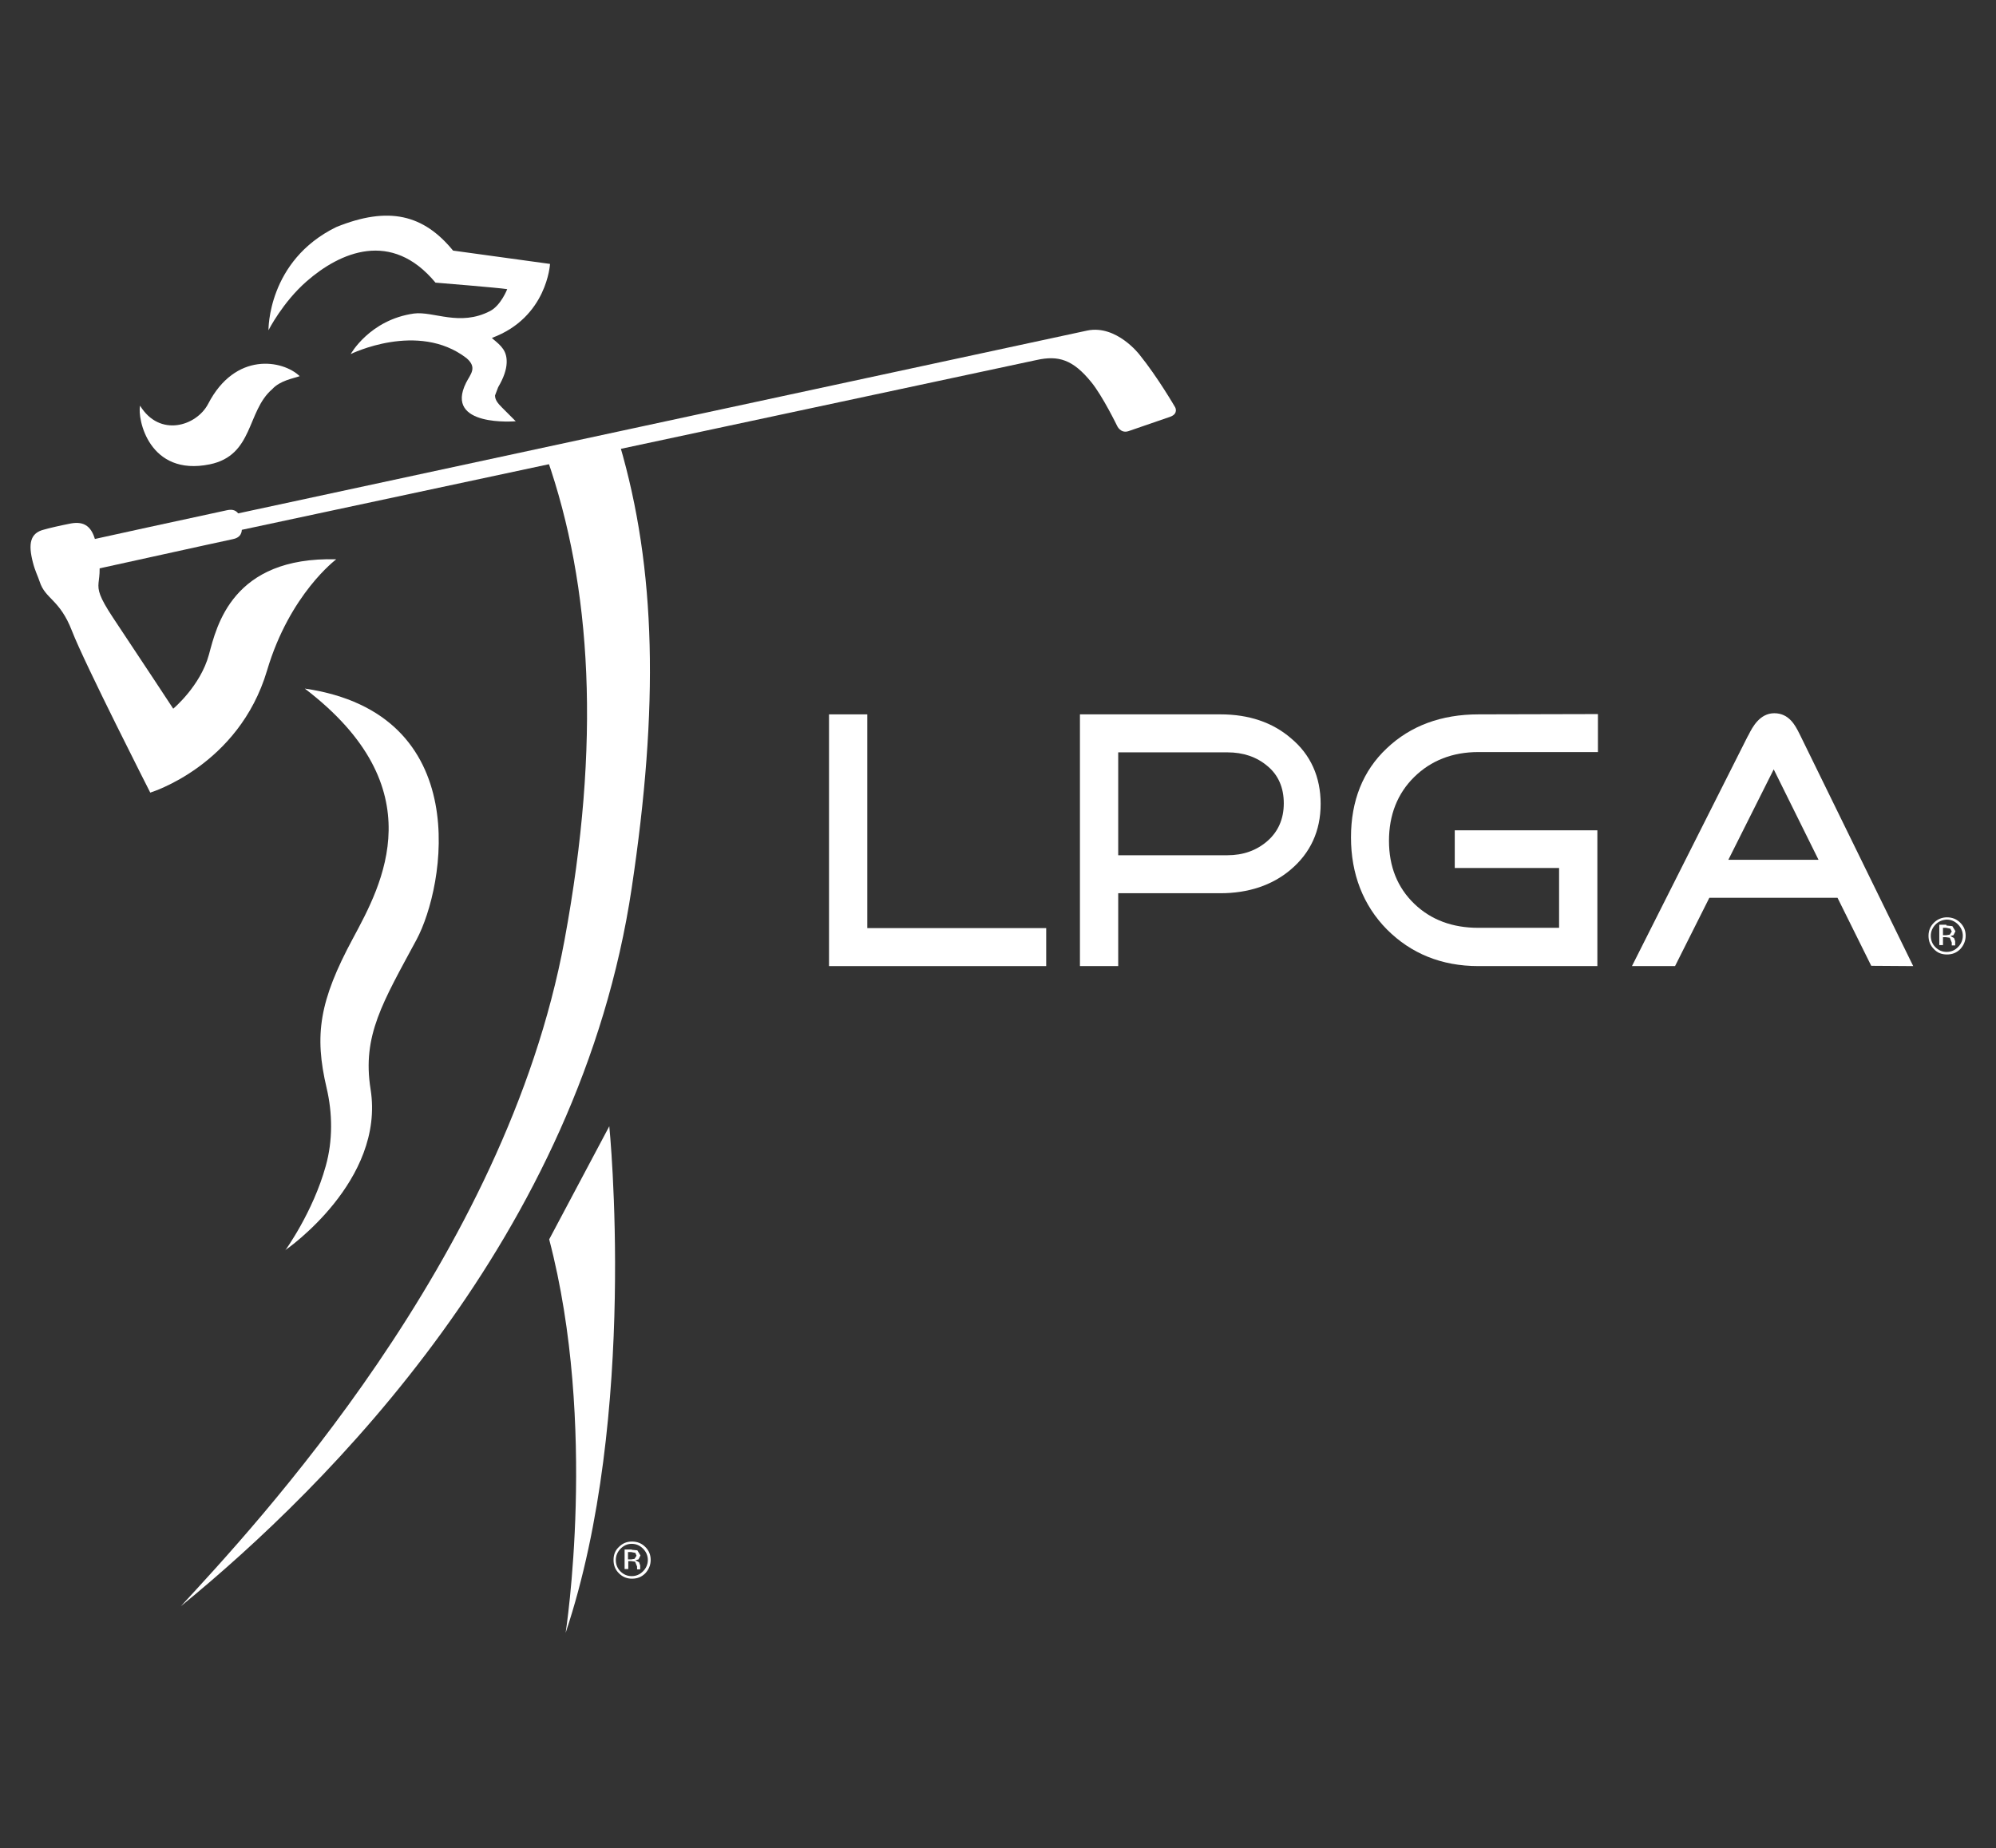 <?xml version="1.0" encoding="UTF-8"?>
<svg id="layer" xmlns="http://www.w3.org/2000/svg" xmlns:xlink="http://www.w3.org/1999/xlink" version="1.1" viewBox="0 0 704 652">
  <rect x="0" y="0" width="704" height="652" fill="#333333" stroke="none"/>
  <!-- Generator: Adobe Illustrator 29.2.1, SVG Export Plug-In . SVG Version: 2.1.0 Build 116)  -->
  <defs>
    <style>
      .st0 {
        fill-rule: evenodd;
      }

      .st0, .st1 {
        fill: #fff;
      }
    </style>
  </defs>
  <path class="st1" d="M199.1,331.7c-20.8,112.4-109.8,207.2-135.3,234.9,51.7-42.2,140.7-130.8,159-253.3,9.6-64,8.7-112.5-4.3-156.7l-25.6,5c15.8,45.3,19.1,100.4,6.2,170.1"/>
  <path class="st0" d="M401.9,125.1s-8.1-10.6-18.4-8.5L84,181.1c-.7-.9-1.8-1.6-4-1.1-5.3,1.1-51.2,11.1-54.4,11.9-3.2.8-.4,10.8,2.1,10.2,2.6-.5,50-11,54.4-11.9,2.5-.5,3.1-1.9,3.2-3.3l280.3-59.9c7.7-1.7,12.8-.2,19.3,7.8,4,4.9,9.1,15.4,9.1,15.4,0,0,1.2,2.8,4,1.9l14.8-5.1c2.9-1.1,1.7-3.3,1.7-3.3,0,0-6.2-10.7-12.6-18.6"/>
  <path class="st0" d="M214.9,397.3s10.3,101.9-15.4,178.7c0,0,11.4-73.2-5.8-138.8"/>
  <path class="st0" d="M107.5,242.9c46,35.1,27.2,69.1,17,88.1-11.9,22.1-13.7,34.1-9.3,52.8,2.1,8.9,2.2,18.6-.3,27.5-4.5,16.3-14.3,29.8-14.3,29.8l.3-.3s35-24.2,29.8-56.6c-3-18.9,4.3-30.6,16.2-52.7,10.1-18.8,20.8-79.8-39.4-88.6"/>
  <path class="st0" d="M14,205.2c-.7-2.1-1.6-3.7-2.4-6.8-1.7-6.6-1-10.4,4-11.6,1.7-.5,5.6-1.4,8.7-2,4.5-1,7.9,0,9.4,6.2,4.4,17.9-3.6,12.1,6.1,26.8,9.8,14.7,21.3,32.2,21.3,32.2,0,0,9.6-8,12.6-19.1,2.7-10,8.2-34.6,44.9-33.6,0,0-16.4,12.2-24.4,39.2-10,33.7-41.2,43.1-41.2,43.1,0,0-23.2-45.6-27.6-57-4.3-11.2-9.4-11.2-11.4-17.4"/>
  <path class="st0" d="M96,137.3c2.8-3.1,7.5-3.8,9.7-4.6-5.9-5.7-22.7-8.8-32.3,9.8-4.1,7.8-17.1,11.9-24,.6-1,4.6,3.1,25.1,24.6,20.7,15.5-3.2,13-18.8,22-26.5"/>
  <path class="st0" d="M164.5,126.3c4,3.4,1.4,5.7-.1,8.7-7.9,15.8,17.5,13.6,17.5,13.6l-4.9-4.9c-1.5-1.5-2.4-2.7-2.4-4.2l1.1-2.9c2-3.4,2.9-6.2,3-8.5.2-4.3-1.9-6.1-4.8-8.5l-.4-.4c19.5-7.2,20.5-26.1,20.5-26.1l-34.2-4.7c-10.4-12.7-22.7-15.8-41.2-8.3-24.3,11.9-23.9,36.4-23.9,36.4,0,0,5-9.9,13.5-17.3,11.8-10.3,29.9-18.2,45.4.5,0,0,22.3,1.8,25.3,2.3,0,0-2.2,5.7-6,7.7-10.7,5.6-20,0-26.9.9-15.6,2.2-22.3,14.3-22.3,14.3,0,0,23.7-11.7,40.8,1.4"/>
  <polyline class="st1" points="292.4 252 292.4 340.8 369 340.8 369 327.4 305.9 327.4 305.9 252"/>
  <path class="st1" d="M521.5,252c-13.1,0-24,4-32.4,12-8.4,7.9-12.6,18.5-12.6,31.4s4.3,24,12.7,32.5c8.5,8.5,19.3,12.9,32.2,12.9h42v-47.9h-50.3v13.3h36.8v21.1h-28.5c-9.1,0-16.7-2.8-22.6-8.5s-8.9-13.1-8.9-22.2,3-16.7,8.9-22.5,13.5-8.8,22.6-8.8h42.2v-13.4"/>
  <path class="st1" d="M380.9,252v88.8h13.5v-25.7h36c9.9,0,18.3-2.8,24.8-8.3,7-5.9,10.6-13.7,10.6-23.2s-3.5-17.4-10.5-23.2c-6.5-5.6-14.9-8.4-24.8-8.4M394.4,265.4h38.5c5.6,0,10.3,1.6,14.1,4.8,3.9,3.2,5.8,7.7,5.8,13.2s-2,10-5.8,13.3-8.5,5-14.1,5h-38.5v-36.3Z"/>
  <path class="st1" d="M616.8,259.1l-.5.9s-39,77.4-40.7,80.8h15.2l12.1-24.1h45.2l11.9,24c1.2,0,11.8.1,14.8.1-1.7-3.5-39.6-80.9-39.6-80.9l-.6-1.2c-1.4-2.8-3.6-7.1-8.8-7.1-5.1,0-7.7,4.9-9,7.5M625.6,271.4l15.8,31.9h-31.8l16-31.9Z"/>
  <path class="st1" d="M691.4,334.8c-1.3,1.3-2.8,1.9-4.7,1.9s-3.4-.6-4.6-1.9c-1.3-1.3-1.9-2.8-1.9-4.7s.7-3.4,1.9-4.6,2.8-1.9,4.6-1.9,3.4.6,4.7,1.9,1.9,2.8,1.9,4.6-.7,3.4-1.9,4.7M682.7,326.1c-1.1,1.1-1.7,2.5-1.7,4s.5,2.9,1.6,4,2.4,1.7,4,1.7,2.9-.6,4-1.7,1.7-2.5,1.7-4-.6-2.9-1.7-4c-1.1-1.1-2.4-1.7-4-1.7-1.5.1-2.8.6-3.9,1.7M686.6,326.5l2,.2,1.1,1.8-.7,1.4-1.1.3,1.3.7.4,1.1v1.4c0,0,0,.1,0,.1h-1.2v-1l-.7-1.7-1.4-.2h-1v2.8h-1.3v-7.2h2.5v.3ZM687.9,327.6l-1.5-.3h-1.1v2.6h1.2l1.2-.2.7-1.1-.5-1Z"/>
  <path class="st1" d="M227.6,555c-1.3,1.3-2.8,1.9-4.7,1.9s-3.4-.7-4.6-1.9c-1.3-1.3-1.9-2.8-1.9-4.7s.6-3.4,1.9-4.6c1.3-1.3,2.8-1.9,4.6-1.9s3.4.6,4.7,1.9c1.3,1.3,1.9,2.8,1.9,4.6,0,1.8-.7,3.4-1.9,4.7M218.9,546.3c-1.1,1.1-1.7,2.5-1.7,4s.5,2.9,1.6,4,2.4,1.7,4,1.7,2.9-.6,4-1.7c1.1-1.1,1.7-2.5,1.7-4s-.6-2.9-1.7-4c-1.1-1.1-2.4-1.7-4-1.7-1.5,0-2.8.6-3.9,1.7M222.8,546.7l2,.2,1.1,1.8-.7,1.4-1.1.3,1.3.7.4,1.1v1.4c.1,0,.1,0,.1,0h-1.2v-1l-.7-1.7-1.4-.2h-1v2.8h-1.3v-6.9h2.5ZM224.1,547.8l-1.5-.3h-1.1v2.6h1.1l1.2-.2.7-1.1-.4-1Z"/>
</svg>